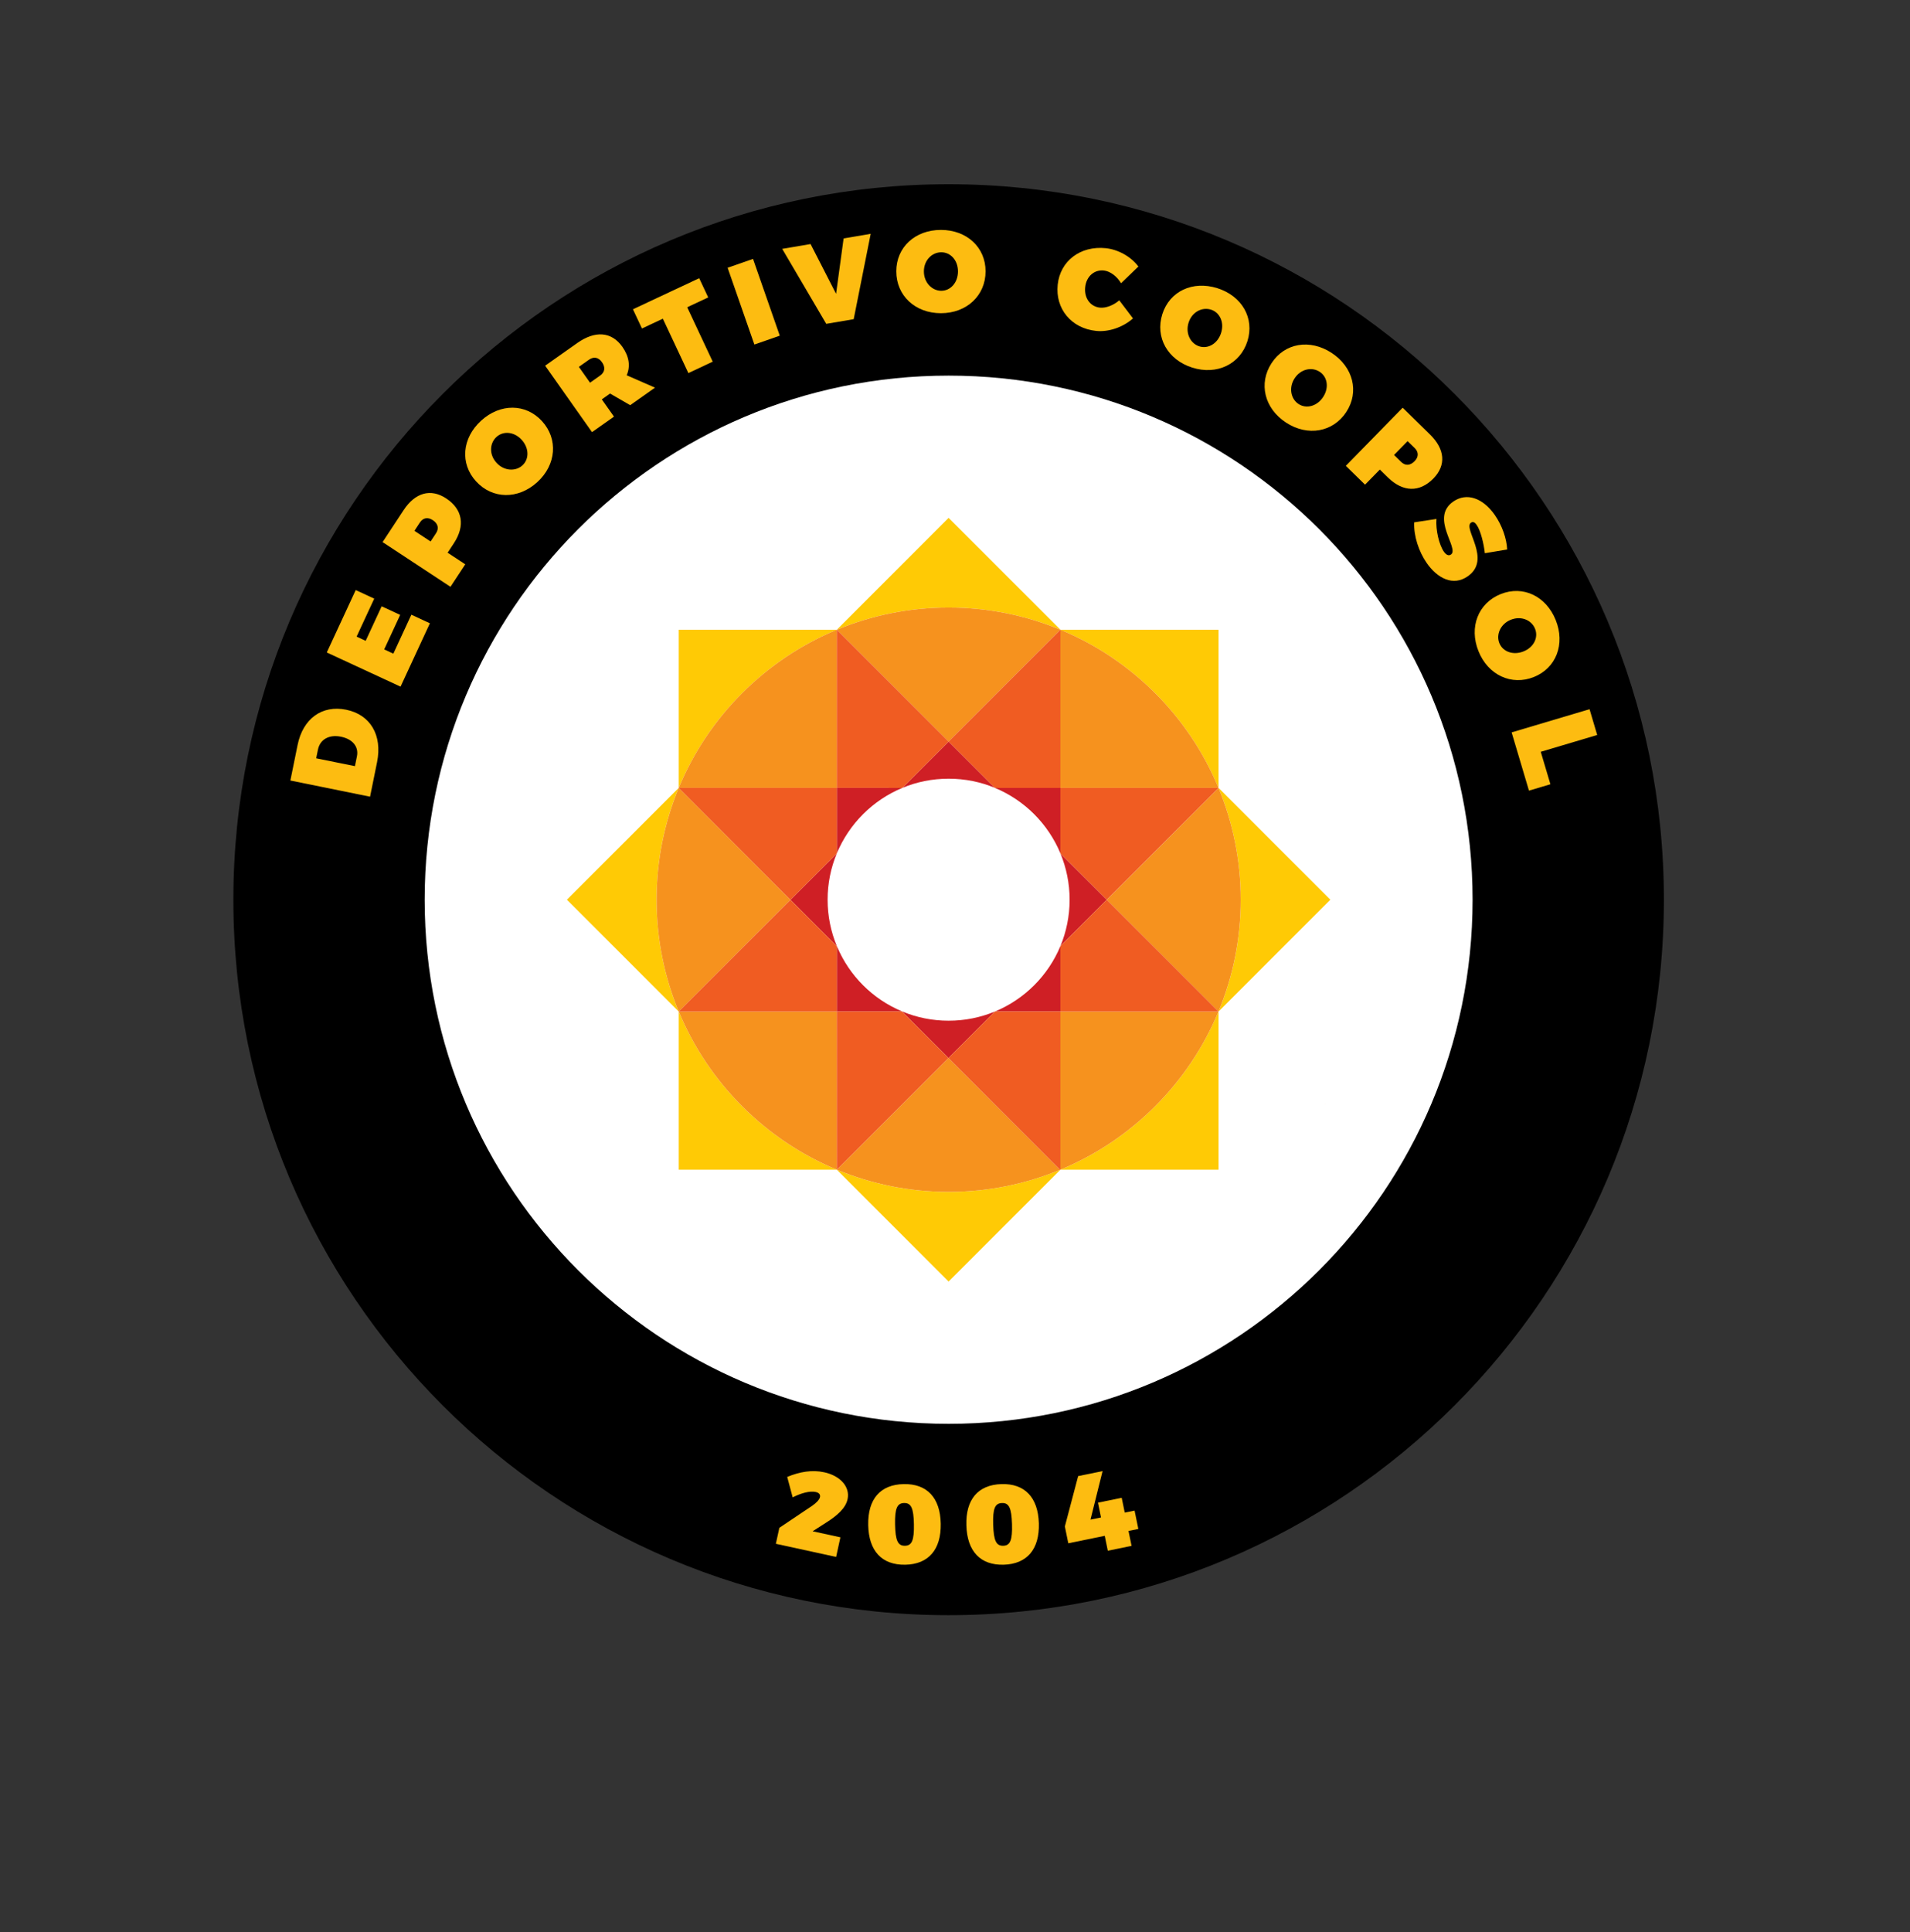 <?xml version="1.0" encoding="utf-8"?>
<!-- Generator: Adobe Illustrator 16.0.0, SVG Export Plug-In . SVG Version: 6.00 Build 0)  -->
<!DOCTYPE svg PUBLIC "-//W3C//DTD SVG 1.1//EN" "http://www.w3.org/Graphics/SVG/1.1/DTD/svg11.dtd">
<svg version="1.1" id="Capa_1" xmlns="http://www.w3.org/2000/svg" xmlns:xlink="http://www.w3.org/1999/xlink" x="0px" y="0px"
	 width="148px" height="149.666px" viewBox="0 0 148 149.666" enable-background="new 0 0 148 149.666" xml:space="preserve">
<rect x="0" y="0" width="148" height="149.666" fill="#333333" stroke="none"/>
<path fill="#F7A600" d="M120.579,366.983l0.002,0.002l0.015-0.014v-0.02C120.589,366.968,120.587,366.976,120.579,366.983z"/>
<polygon fill="#F7A600" points="120.587,366.987 120.589,366.985 120.587,366.985 "/>
<polygon fill="#F7A600" points="120.587,366.985 120.589,366.985 120.587,366.983 "/>
<g>
	<circle fill="#FFFFFF" cx="73.506" cy="69.695" r="41.661"/>
	<g>
		<polygon fill="#FFCA05" points="94.424,61.034 94.421,61.03 94.421,61.034 		"/>
		<g>
			<path fill="#FFCA05" d="M52.598,78.361l-0.004-0.004h-0.002v-0.002l0,0v12.252h12.25l-0.006-0.004
				C59.31,88.309,54.892,83.889,52.598,78.361z"/>
			<path fill="#FFCA05" d="M82.176,90.604l-0.006,0.004h12.251V78.355l-0.006,0.006C92.121,83.889,87.703,88.309,82.176,90.604z"/>
			<path fill="#FFCA05" d="M64.836,48.787l0.004-0.005v-0.002v0.002l0.002-0.002h-12.25V61.03l0.006-0.005
				C54.892,55.499,59.31,51.078,64.836,48.787z"/>
			<path fill="#FFCA05" d="M94.415,61.025l0.006,0.005V48.779H82.17l0.006,0.007C87.703,51.078,92.121,55.499,94.415,61.025z"/>
			<path fill="#FFCA05" d="M73.504,47.063c3.068,0,5.991,0.612,8.658,1.716h0.002l0.005-0.001v0.001h0.001l-8.666-8.663
				l-8.662,8.663h0.01C67.519,47.676,70.439,47.063,73.504,47.063z"/>
			<path fill="#FFCA05" d="M94.421,61.04c1.104,2.664,1.718,5.589,1.718,8.653c0,3.069-0.611,5.989-1.718,8.657v0.008l8.663-8.665
				l-8.66-8.659h-0.003V61.04z"/>
			<path fill="#FFCA05" d="M50.876,69.692c0-3.064,0.611-5.989,1.716-8.653V61.03l-8.665,8.662l8.665,8.665V78.35
				C51.487,75.682,50.876,72.761,50.876,69.692z"/>
			<path fill="#FFCA05" d="M73.504,92.326c-3.065,0-5.989-0.613-8.652-1.719h-0.01l8.662,8.664l8.648-8.646l-0.014-0.012
				C79.479,91.717,76.562,92.326,73.504,92.326z"/>
		</g>
		<polygon fill="#FFCA05" points="82.169,90.607 82.169,90.609 82.17,90.607 		"/>
		<polygon fill="#FFCA05" points="52.594,78.357 52.598,78.361 52.596,78.357 		"/>
		<polygon fill="#FFCA05" points="94.421,61.04 94.421,61.034 94.419,61.035 		"/>
		<polygon fill="#FFCA05" points="82.164,48.779 82.162,48.779 82.164,48.782 		"/>
		<polygon fill="#FFCA05" points="82.169,90.605 82.169,90.607 82.17,90.607 82.176,90.604 		"/>
		<polygon fill="#FFCA05" points="64.84,48.782 64.836,48.787 64.84,48.783 		"/>
		<polygon fill="#FFCA05" points="94.415,78.355 94.419,78.357 94.415,78.357 94.415,78.361 94.421,78.355 94.421,78.35 		"/>
		<polygon fill="#FFCA05" points="52.598,61.025 52.592,61.03 52.594,61.03 		"/>
		<polygon fill="#FFCA05" points="52.594,78.355 52.592,78.352 52.592,78.355 52.592,78.355 		"/>
		<path fill="#FFCA05" d="M64.842,90.605v0.002V90.605c-0.002-0.002-0.003-0.002-0.006-0.002l0.006,0.004h0.01
			C64.845,90.607,64.845,90.605,64.842,90.605z"/>
		<polygon fill="#FFCA05" points="52.594,61.034 52.592,61.03 52.592,61.04 		"/>
		<polygon fill="#FFCA05" points="82.169,48.782 82.176,48.787 82.17,48.779 82.169,48.779 		"/>
		<polygon fill="#FFCA05" points="94.419,61.034 94.421,61.034 94.421,61.03 94.415,61.025 		"/>
		<path fill="#FFCA05" d="M64.842,48.783c0,0,0.003-0.003,0.01-0.003h-0.01l-0.002,0.002L64.842,48.783z"/>
		<g>
			<path fill="#F6921E" d="M94.415,61.025c-2.294-5.527-6.712-9.948-12.239-12.239c-0.002-0.004-0.006-0.004-0.007-0.005v12.252
				h12.25C94.415,61.03,94.415,61.026,94.415,61.025z"/>
			<path fill="#F6921E" d="M64.84,48.783c-0.001,0-0.001,0-0.004,0.004c-5.527,2.291-9.945,6.712-12.239,12.239
				c0,0-0.002,0.004-0.004,0.005H64.84V48.783z"/>
			<path fill="#F6921E" d="M82.169,78.357v12.248c0.001,0,0.005-0.002,0.007-0.002c5.527-2.295,9.945-6.715,12.239-12.242v-0.004
				H82.169z"/>
			<path fill="#F6921E" d="M82.162,48.779c-2.667-1.104-5.59-1.716-8.658-1.716c-3.065,0-5.985,0.612-8.652,1.716
				c-0.007,0-0.01,0.002-0.01,0.002l8.66,8.663l8.662-8.663C82.162,48.779,82.162,48.779,82.162,48.779z"/>
			<path fill="#F6921E" d="M52.594,61.034c0,0-0.002,0.002-0.002,0.006c-1.104,2.664-1.716,5.589-1.716,8.653
				c0,3.069,0.611,5.989,1.716,8.657c0,0,0.002,0.004,0.002,0.008l8.653-8.656L52.594,61.034z"/>
			<path fill="#F6921E" d="M94.421,61.04c0-0.002-0.002-0.004-0.002-0.004l-8.661,8.662l8.657,8.66
				c0.004-0.002,0.004-0.006,0.006-0.008c1.104-2.668,1.718-5.588,1.718-8.657C96.139,66.628,95.525,63.704,94.421,61.04z"/>
			<path fill="#F6921E" d="M64.84,78.357H52.596l0.002,0.004c2.294,5.527,6.712,9.947,12.239,12.242c0.003,0,0.004,0,0.006,0.002
				L64.84,78.357z"/>
			<path fill="#F6921E" d="M82.132,90.607l-8.64-8.648l-8.65,8.646c0.003,0,0.003,0.002,0.01,0.002
				c2.663,1.104,5.587,1.719,8.652,1.719c3.059,0,5.975-0.609,8.635-1.711L82.132,90.607z"/>
		</g>
		<polygon fill="#F05C22" points="82.169,48.778 82.164,48.779 82.169,48.779 		"/>
		<rect x="82.166" y="48.777" fill="#F05C22" width="0.002" height="0.005"/>
		<polygon fill="#F05C22" points="64.84,48.779 64.84,48.782 64.84,48.782 		"/>
		<polygon fill="#F05C22" points="64.84,48.782 64.842,48.782 64.842,48.782 		"/>
		<polygon fill="#F6921E" points="69.92,61.034 69.915,61.034 69.913,61.035 		"/>
		<path fill="#F6921E" d="M64.84,73.279v0.019l0.016,0.015C64.852,73.302,64.845,73.289,64.84,73.279z"/>
		<polygon fill="#F6921E" points="64.842,66.103 64.84,66.106 64.84,66.11 		"/>
		<polygon fill="#F6921E" points="77.087,78.357 77.094,78.357 77.098,78.354 		"/>
		<path fill="#F6921E" d="M82.169,73.287L82.169,73.287L82.169,73.287z"/>
		<path fill="#F6921E" d="M69.88,78.34l0.016,0.02h0.027C69.909,78.352,69.895,78.35,69.88,78.34z"/>
		<path fill="#F05C22" d="M94.421,61.034h0.003H94.421z"/>
		<rect x="94.42" y="61.033" fill="#F05C22" width="0" height="0.002"/>
		<polygon fill="#F05C22" points="64.842,90.607 64.842,90.605 64.842,90.605 		"/>
		<polygon fill="#F05C22" points="82.169,90.643 82.169,90.609 82.152,90.627 		"/>
		<path fill="#F05C22" d="M82.162,90.607c-0.008,0.002-0.018,0.006-0.023,0.008l0.014,0.012l0.018-0.018v-0.002H82.162z"/>
		<polygon fill="#F05C22" points="82.162,90.607 82.169,90.607 82.169,90.605 		"/>
		<path fill="#F05C22" d="M82.139,90.615c0.008-0.002,0.016-0.006,0.023-0.008h-0.03L82.139,90.615z"/>
		<polygon fill="#F05C22" points="94.419,78.357 94.415,78.355 94.415,78.357 		"/>
		<polygon fill="#F05C22" points="52.592,78.357 52.594,78.357 52.592,78.355 		"/>
		<rect x="52.593" y="78.355" fill="#F05C22" width="0.002" height="0.004"/>
		<g>
			<path fill="#CF1F25" d="M82.169,66.103v-5.07h-5.075C79.382,61.981,81.214,63.813,82.169,66.103z"/>
			<path fill="#CF1F25" d="M69.913,61.035l0.002-0.001L64.84,61.03v5.077l0.002-0.004C65.795,63.815,67.626,61.984,69.913,61.035z"
				/>
			<path fill="#CF1F25" d="M73.504,60.32c1.273,0,2.482,0.25,3.588,0.709l-3.59-3.586l-3.587,3.589h0.005
				C71.022,60.571,72.233,60.32,73.504,60.32z"/>
			<path fill="#CF1F25" d="M82.169,73.287L82.169,73.287l3.589-3.589l-3.588-3.586c0.456,1.102,0.711,2.313,0.711,3.582
				C82.881,70.969,82.626,72.18,82.169,73.287z"/>
			<path fill="#CF1F25" d="M73.504,79.066c-1.268,0-2.479-0.252-3.58-0.709h-0.027l3.596,3.602l3.603-3.602h-0.008
				C75.982,78.814,74.777,79.066,73.504,79.066z"/>
			<path fill="#CF1F25" d="M82.169,73.287c-0.952,2.288-2.782,4.116-5.071,5.067l-0.004,0.004h5.075V73.287L82.169,73.287z"/>
			<path fill="#CF1F25" d="M64.129,69.692c0-1.268,0.254-2.478,0.711-3.582v-0.004l-3.593,3.594l3.593,3.596v-0.018
				C64.383,72.173,64.129,70.963,64.129,69.692z"/>
			<path fill="#CF1F25" d="M64.856,73.312l-0.016-0.016v5.061h5.056l-0.016-0.02C67.613,77.389,65.803,75.574,64.856,73.312z"/>
		</g>
		<polygon fill="#F05C22" points="52.594,61.03 52.592,61.03 52.594,61.034 		"/>
		<g>
			<polygon fill="#F05C22" points="73.502,57.443 77.092,61.03 77.094,61.034 82.169,61.034 82.169,48.782 82.164,48.782 			"/>
			<polygon fill="#F05C22" points="64.84,61.03 69.915,61.034 73.502,57.443 64.842,48.783 64.84,48.783 			"/>
			<polygon fill="#F05C22" points="82.169,66.103 82.17,66.11 85.758,69.697 94.419,61.035 94.419,61.034 82.169,61.034 			"/>
			<polygon fill="#F05C22" points="69.896,78.357 64.84,78.357 64.842,90.605 64.842,90.605 73.492,81.959 			"/>
			<polygon fill="#F05C22" points="82.169,78.357 77.094,78.357 73.492,81.959 82.132,90.607 82.162,90.607 82.169,90.605 			"/>
			<polygon fill="#F05C22" points="82.169,73.287 82.169,78.357 94.415,78.357 94.415,78.355 85.758,69.697 			"/>
			<polygon fill="#F05C22" points="64.84,78.357 64.84,73.297 61.247,69.702 52.594,78.355 52.596,78.357 			"/>
			<polygon fill="#F05C22" points="64.84,66.106 64.84,61.03 52.594,61.03 52.594,61.034 61.247,69.702 			"/>
		</g>
		<polygon fill="#FFFFFF" points="77.094,61.034 77.092,61.03 77.092,61.034 		"/>
		<polygon fill="#FFFFFF" points="82.17,66.11 82.169,66.103 82.169,66.104 		"/>
	</g>
	<g>
		<path d="M73.506,14.271c-30.61,0-55.423,24.813-55.423,55.423c0,30.608,24.813,55.422,55.423,55.422
			c30.609,0,55.424-24.813,55.424-55.422C128.93,39.084,104.115,14.271,73.506,14.271z M73.506,110.293
			c-22.422,0-40.599-18.178-40.599-40.598c0-22.422,18.177-40.599,40.599-40.599c22.424,0,40.6,18.176,40.6,40.599
			C114.104,92.115,95.93,110.293,73.506,110.293z"/>
	</g>
	<g enable-background="new    ">
		<path fill="#FDBC11" d="M65.674,116.137c-0.151,0.692-0.791,1.249-1.602,1.771l-1.103,0.708l2.151,0.469l-0.331,1.519l-4.67-1.018
			l0.27-1.238l2.545-1.707c0.295-0.204,0.557-0.46,0.602-0.664c0.044-0.205-0.069-0.347-0.324-0.402
			c-0.453-0.1-1.108,0.071-1.791,0.415l-0.423-1.585c0.982-0.404,1.93-0.563,2.869-0.359
			C65.097,114.312,65.886,115.164,65.674,116.137z"/>
	</g>
	<g enable-background="new    ">
		<path fill="#FDBC11" d="M72.895,118.026c0.037,2.009-0.946,3.146-2.746,3.181c-1.817,0.034-2.834-1.065-2.873-3.075
			c-0.038-2.009,0.937-3.138,2.754-3.171C71.831,114.928,72.857,116.017,72.895,118.026z M69.356,118.093
			c0.024,1.241,0.215,1.657,0.765,1.646c0.542-0.009,0.718-0.433,0.694-1.672c-0.023-1.241-0.214-1.648-0.757-1.639
			C69.51,116.438,69.333,116.853,69.356,118.093z"/>
	</g>
	<g enable-background="new    ">
		<path fill="#FDBC11" d="M80.497,117.997c0.059,2.009-0.914,3.155-2.714,3.209c-1.814,0.053-2.844-1.035-2.901-3.045
			c-0.062-2.008,0.902-3.146,2.718-3.199C79.398,114.908,80.437,115.988,80.497,117.997z M76.959,118.102
			c0.036,1.239,0.232,1.653,0.782,1.637c0.542-0.016,0.713-0.441,0.676-1.681s-0.231-1.645-0.773-1.629
			C77.093,116.445,76.922,116.86,76.959,118.102z"/>
	</g>
	<g enable-background="new    ">
		<path fill="#FDBC11" d="M85.314,117.546l-0.235-1.146l1.839-0.377l0.235,1.147l0.762-0.155l0.292,1.42l-0.763,0.156l0.238,1.155
			l-1.842,0.377l-0.237-1.155l-2.824,0.578l-0.266-1.303l1.03-3.901l1.892-0.387l-0.936,3.758L85.314,117.546z"/>
	</g>
	<path fill="none" d="M36.484,46.333l-0.671,0.618l1.167,1.269l0.671-0.619c0.443-0.408,0.495-0.866,0.108-1.286
		C37.376,45.899,36.927,45.926,36.484,46.333z"/>
	<path fill="#FDBC11" d="M120.137,60.75l-1.662,0.495l-1.343-4.513l6.037-1.796l0.593,1.998l-4.373,1.302L120.137,60.75z"/>
	<path fill="#FDBC11" d="M23.06,57.706c0.412-2.034,1.887-3.111,3.763-2.73c1.876,0.38,2.817,1.974,2.395,4.061l-0.543,2.677
		L22.5,60.461L23.06,57.706z M27.502,59.349l0.156-0.766c0.15-0.74-0.335-1.333-1.242-1.516c-0.917-0.186-1.62,0.211-1.78,1.004
		L24.5,58.74L27.502,59.349z"/>
	<path fill="#FDBC11" d="M27.633,49.315l0.702,0.325l1.238-2.674l1.436,0.665l-1.239,2.674l0.709,0.329l1.396-3.017l1.436,0.665
		l-2.274,4.907l-5.715-2.647l2.241-4.834l1.435,0.664L27.633,49.315z"/>
	<path fill="#FDBC11" d="M31.271,39.522c0.899-1.367,2.101-1.705,3.301-0.914c1.276,0.84,1.492,2.112,0.593,3.479l-0.479,0.728
		l1.366,0.899l-1.146,1.741l-5.261-3.463L31.271,39.522z M33.365,41.944l0.419-0.638c0.248-0.375,0.158-0.746-0.247-1.013
		c-0.391-0.256-0.759-0.187-1.006,0.188l-0.42,0.638L33.365,41.944z"/>
	<path fill="#FDBC11" d="M42,32.624c1.259,1.381,1.11,3.378-0.371,4.728s-3.477,1.321-4.742-0.066
		c-1.259-1.38-1.085-3.351,0.395-4.701C38.763,31.233,40.746,31.249,42,32.624z M38.473,35.851c0.581,0.637,1.476,0.685,2.007,0.2
		c0.532-0.484,0.526-1.342-0.055-1.98c-0.581-0.637-1.423-0.708-1.954-0.224C37.932,34.337,37.891,35.212,38.473,35.851z"/>
	<path fill="#FDBC11" d="M47.272,30.485l-0.639,0.452l0.943,1.335l-1.703,1.202l-3.632-5.146l2.488-1.756
		c1.395-0.984,2.666-0.881,3.495,0.294c0.528,0.749,0.637,1.507,0.336,2.204l2.194,0.958l-1.923,1.358L47.272,30.485z
		 M46.506,29.089c0.367-0.259,0.42-0.637,0.139-1.033c-0.269-0.382-0.638-0.451-1.005-0.192l-0.785,0.554l0.866,1.227L46.506,29.089
		z"/>
	<path fill="#FDBC11" d="M53.25,23.801l1.977,4.214l-1.887,0.885l-1.977-4.213l-1.62,0.759l-0.698-1.488l5.134-2.408l0.698,1.488
		L53.25,23.801z"/>
	<path fill="#FDBC11" d="M58.454,26.689l-2.073-5.948l1.968-0.686l2.073,5.947L58.454,26.689z"/>
	<path fill="#FDBC11" d="M64.023,25.086l-3.412-5.809l2.197-0.373l1.977,3.856l0.584-4.291l2.099-0.357l-1.318,6.613L64.023,25.086z
		"/>
	<path fill="#FDBC11" d="M76.369,21.018c0,1.869-1.456,3.244-3.46,3.244c-2.002,0-3.459-1.366-3.459-3.244
		c0-1.869,1.457-3.208,3.459-3.208C74.913,17.81,76.369,19.157,76.369,21.018z M71.589,21.025c0,0.862,0.629,1.5,1.348,1.5
		c0.719,0,1.294-0.638,1.294-1.5c0-0.863-0.575-1.483-1.294-1.483C72.209,19.542,71.589,20.164,71.589,21.025z"/>
	<path fill="#FDBC11" d="M88.211,20.645l-1.345,1.296c-0.323-0.548-0.853-0.937-1.334-0.987c-0.751-0.078-1.358,0.465-1.444,1.295
		c-0.087,0.84,0.395,1.504,1.146,1.582c0.445,0.046,1.037-0.172,1.494-0.568l1.064,1.402c-0.775,0.688-1.891,1.069-2.855,0.969
		c-1.922-0.199-3.174-1.71-2.98-3.579c0.191-1.841,1.76-3.034,3.727-2.83C86.641,19.325,87.641,19.879,88.211,20.645z"/>
	<path fill="#FDBC11" d="M96.66,26.426c-0.562,1.783-2.366,2.654-4.277,2.05c-1.908-0.604-2.886-2.346-2.32-4.136
		c0.564-1.782,2.355-2.62,4.268-2.016C96.238,22.929,97.221,24.651,96.66,26.426z M92.1,24.993
		c-0.261,0.823,0.146,1.621,0.832,1.837c0.688,0.216,1.428-0.219,1.688-1.041c0.261-0.823-0.102-1.587-0.787-1.804
		C93.139,23.767,92.359,24.17,92.1,24.993z"/>
	<path fill="#FDBC11" d="M104.322,31.912c-1.02,1.564-2.992,1.919-4.67,0.823c-1.678-1.095-2.149-3.035-1.121-4.607
		c1.021-1.564,2.973-1.889,4.65-0.793C104.859,28.43,105.341,30.354,104.322,31.912z M100.316,29.305
		c-0.473,0.722-0.295,1.6,0.307,1.993c0.604,0.393,1.434,0.174,1.904-0.549c0.473-0.722,0.33-1.556-0.271-1.949
		C101.646,28.402,100.788,28.582,100.316,29.305z"/>
	<path fill="#FDBC11" d="M110.801,33.651c1.17,1.143,1.271,2.387,0.268,3.415c-1.068,1.091-2.359,1.062-3.528-0.082l-0.622-0.61
		l-1.146,1.169l-1.488-1.458l4.404-4.503L110.801,33.651z M108.021,35.244l0.547,0.535c0.32,0.314,0.701,0.297,1.041-0.05
		c0.326-0.334,0.328-0.709,0.009-1.023l-0.548-0.534L108.021,35.244z"/>
	<path fill="#FDBC11" d="M116.785,42.565l-1.729,0.288c-0.078-0.724-0.322-1.749-0.638-2.197c-0.133-0.191-0.278-0.276-0.435-0.168
		c-0.647,0.453,1.625,2.844-0.246,4.151c-1.147,0.803-2.361,0.149-3.176-1.015c-0.627-0.898-1.025-2.111-0.979-3.162l1.724-0.262
		c-0.07,0.84,0.207,2.005,0.571,2.528c0.175,0.25,0.369,0.356,0.554,0.227c0.67-0.468-1.641-2.833,0.172-4.099
		c1.031-0.72,2.287-0.304,3.225,1.037C116.398,40.71,116.747,41.728,116.785,42.565z"/>
	<path fill="#FDBC11" d="M118.855,52.443c-1.734,0.694-3.553-0.148-4.295-2.008c-0.744-1.861-0.018-3.72,1.727-4.417
		c1.734-0.694,3.52,0.161,4.264,2.021C121.294,49.9,120.583,51.752,118.855,52.443z M117.072,48.007
		c-0.801,0.32-1.159,1.142-0.893,1.809c0.268,0.668,1.072,0.964,1.873,0.644c0.803-0.32,1.164-1.084,0.896-1.751
		C118.68,48.034,117.875,47.688,117.072,48.007z"/>
	<path fill="#F9A51A" d="M74.68,79.535l0.002,0.002l0.014-0.012v-0.018C74.689,79.518,74.688,79.525,74.68,79.535z"/>
	<polygon fill="#F9A51A" points="74.688,79.539 74.689,79.537 74.688,79.537 	"/>
	<polygon fill="#F9A51A" points="74.688,79.537 74.689,79.537 74.688,79.535 	"/>
	<path fill="#F9A51A" d="M72.905,87.102l0.001,0.002l0.01-0.008V87.08C72.912,87.09,72.911,87.096,72.905,87.102z"/>
	<polygon fill="#F9A51A" points="72.911,87.105 72.912,87.104 72.911,87.104 	"/>
	<polygon fill="#F9A51A" points="72.911,87.104 72.912,87.104 72.911,87.102 	"/>
	<path fill="#F9A51A" d="M102.682,85.534l0.002,0.002l0.012-0.013v-0.016C102.689,85.518,102.688,85.523,102.682,85.534z"/>
	<polygon fill="#F9A51A" points="102.688,85.538 102.689,85.536 102.688,85.536 	"/>
	<polygon fill="#F9A51A" points="102.688,85.536 102.689,85.536 102.688,85.534 	"/>
</g>
</svg>
